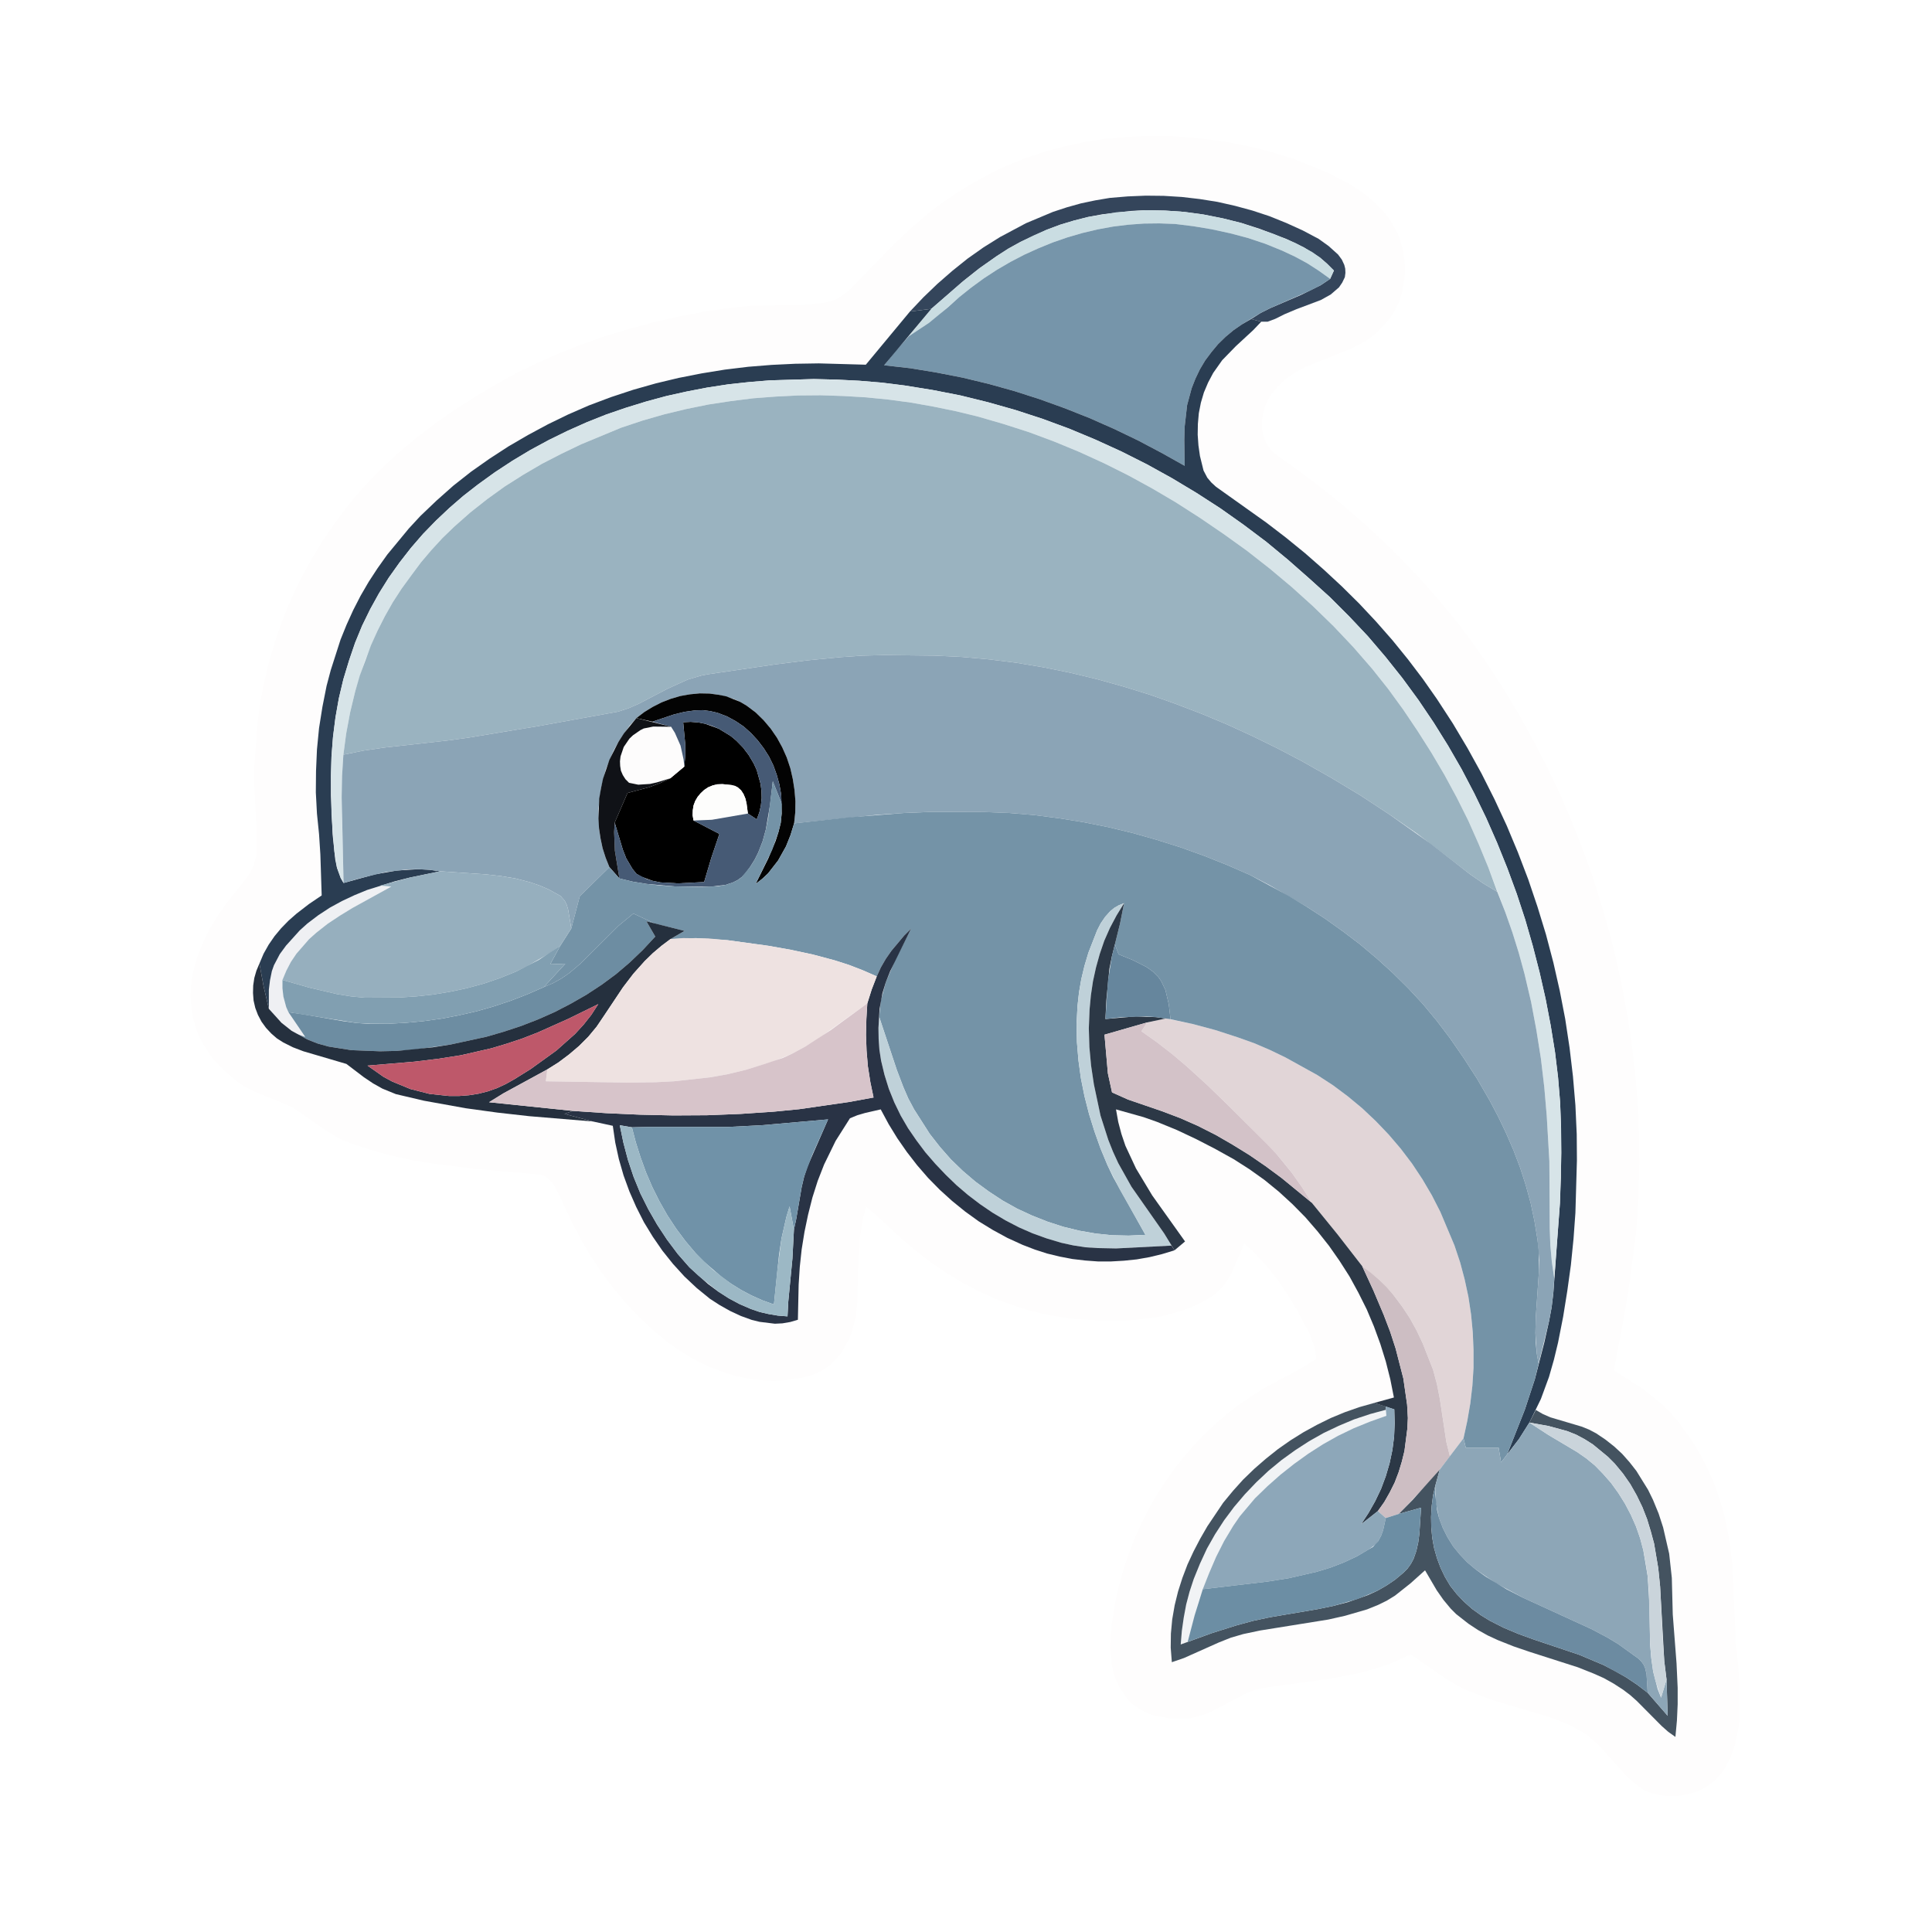 <?xml version="1.0" standalone="no"?><!DOCTYPE svg PUBLIC "-//W3C//DTD SVG 1.1//EN" "http://www.w3.org/Graphics/SVG/1.1/DTD/svg11.dtd"><svg height="1024" node-id="1" sillyvg="true" template-height="1024" template-width="1024" version="1.1" viewBox="0 0 1024 1024" width="1024" xmlns="http://www.w3.org/2000/svg" xmlns:xlink="http://www.w3.org/1999/xlink"><defs node-id="43"></defs><path d="M 0.00 0.00 L 1024.00 0.00 L 1024.00 1024.00 L 0.00 1024.00 Z" fill="#ffffff" fill-rule="nonzero" node-id="45" stroke="none" target-height="1024" target-width="1024" target-x="0" target-y="0"></path><path d="M 362.10 382.80 L 366.10 382.60 L 370.00 382.90 L 373.70 383.60 L 380.90 386.20 L 387.30 390.10 L 390.30 392.60 L 393.80 396.20 L 396.90 400.30 L 399.50 404.70 L 401.10 408.20 L 403.10 415.40 L 403.60 419.20 L 403.70 423.00 L 403.30 426.80 L 402.50 430.50 L 401.10 434.30 L 396.40 431.20 L 395.70 425.90 L 395.10 423.30 L 394.10 420.90 L 392.80 418.90 L 391.00 417.30 L 387.80 416.10 L 382.90 415.60 L 380.20 415.70 L 377.70 416.30 L 375.30 417.30 L 373.20 418.70 L 371.40 420.40 L 369.80 422.30 L 368.50 424.50 L 367.60 426.90 L 367.20 429.40 L 367.10 432.10 L 367.60 434.90 L 381.30 442.00 L 377.00 454.70 L 373.20 467.50 L 359.30 468.20 L 350.10 467.70 L 345.70 466.80 L 340.00 464.70 L 337.30 463.10 L 335.20 460.50 L 331.90 454.90 L 330.10 450.30 L 325.80 436.00 L 332.60 420.30 L 344.20 417.20 L 349.80 415.10 L 355.30 412.50 L 362.70 406.30 L 363.20 400.40 L 363.20 394.50 L 362.10 382.80 Z" fill="#000000" fill-rule="nonzero" node-id="47" stroke="none" target-height="85.6" target-width="77.9" target-x="325.8" target-y="382.6"></path><path d="M 337.60 388.20 L 339.40 387.00 L 343.20 385.60 L 346.20 385.10 L 355.70 385.20 L 357.70 388.40 L 360.70 395.20 L 362.30 402.50 L 362.70 406.30 L 355.30 412.50 L 348.10 414.70 L 344.50 415.50 L 340.80 415.90 L 335.90 415.60 L 333.40 414.90 L 331.50 413.00 L 330.10 410.80 L 329.10 408.50 L 328.70 406.00 L 328.60 403.50 L 328.90 400.90 L 330.60 395.90 L 332.00 393.60 L 333.60 391.50 L 337.60 388.20 Z" fill="#fdfcfc" fill-rule="nonzero" node-id="49" stroke="none" target-height="30.8" target-width="34.1" target-x="328.6" target-y="385.1"></path><path d="M 148.30 505.70 L 151.60 501.20 L 158.90 493.10 L 162.90 489.50 L 168.70 485.10 L 174.80 481.10 L 181.20 477.60 L 187.80 474.50 L 194.60 471.70 L 201.40 469.40 L 207.40 469.90 L 186.90 481.20 L 173.70 489.60 L 167.60 494.40 L 163.80 497.80 L 157.10 505.50 L 154.20 509.80 L 151.80 514.40 L 149.70 519.40 L 149.70 523.80 L 150.20 528.20 L 151.70 533.80 L 152.90 536.50 L 161.80 549.60 L 157.40 548.10 L 151.80 544.30 L 145.70 538.50 L 142.50 534.70 L 142.50 524.60 L 143.10 519.60 L 144.10 514.70 L 145.20 511.60 L 148.30 505.70 Z" fill="#eff0f3" fill-rule="nonzero" node-id="51" stroke="none" target-height="80.2" target-width="64.9" target-x="142.5" target-y="469.4"></path><path d="M 608.00 541.90 L 618.00 539.80 L 632.40 542.80 L 644.30 546.00 L 656.00 549.80 L 664.70 552.90 L 673.10 556.50 L 681.40 560.50 L 698.20 569.80 L 706.50 575.20 L 714.40 581.10 L 722.00 587.40 L 729.20 594.20 L 736.00 601.30 L 742.40 608.80 L 748.40 616.70 L 753.90 625.00 L 758.90 633.50 L 763.40 642.30 L 770.90 660.10 L 773.90 669.10 L 776.30 678.10 L 778.30 687.40 L 779.70 696.70 L 780.60 706.10 L 781.00 715.50 L 781.00 725.00 L 780.40 734.40 L 779.30 743.80 L 777.70 753.10 L 775.70 762.30 L 768.50 771.90 L 766.60 764.30 L 763.10 741.20 L 761.60 733.60 L 759.60 726.10 L 754.10 712.10 L 750.90 705.30 L 747.20 698.60 L 743.10 692.40 L 738.60 686.40 L 730.90 678.20 L 722.00 671.10 L 708.80 654.10 L 695.30 637.50 L 690.20 629.40 L 684.70 621.60 L 676.70 611.80 L 650.90 585.80 L 640.10 575.30 L 628.90 565.10 L 621.20 558.60 L 613.20 552.40 L 605.00 546.60 L 608.00 541.90 Z" fill="#e1d5d7" fill-rule="nonzero" node-id="53" stroke="none" target-height="232.1" target-width="176" target-x="605" target-y="539.8"></path><path d="M 367.60 434.90 L 367.10 432.10 L 367.20 429.40 L 367.60 426.90 L 368.50 424.50 L 369.80 422.30 L 371.40 420.40 L 373.20 418.70 L 375.30 417.30 L 377.70 416.30 L 380.20 415.70 L 382.90 415.60 L 387.80 416.10 L 389.60 416.50 L 391.00 417.30 L 392.80 418.90 L 394.10 420.90 L 395.10 423.30 L 395.70 425.90 L 396.40 431.20 L 377.30 434.50 L 367.60 434.90 Z" fill="#fdfdfc" fill-rule="nonzero" node-id="55" stroke="none" target-height="19.3" target-width="29.3" target-x="367.1" target-y="415.6"></path><path d="M 625.80 871.60 L 626.40 864.40 L 627.40 857.40 L 628.70 850.40 L 630.50 843.60 L 632.70 836.90 L 636.00 828.80 L 639.70 820.80 L 644.00 813.20 L 648.80 805.80 L 654.10 798.70 L 659.80 792.00 L 665.90 785.60 L 672.40 779.50 L 679.20 773.90 L 686.40 768.70 L 693.80 763.90 L 701.60 759.50 L 709.60 755.70 L 717.70 752.30 L 726.10 749.50 L 734.60 747.20 L 734.80 750.40 L 726.10 753.50 L 717.50 757.00 L 709.20 761.00 L 701.20 765.50 L 693.40 770.50 L 685.90 775.90 L 678.70 781.60 L 671.80 787.70 L 665.10 794.20 L 657.10 803.70 L 653.60 808.80 L 648.80 816.80 L 644.60 825.10 L 640.90 833.70 L 635.20 849.20 L 629.50 870.20 L 625.80 871.60 Z" fill="#f1f3f5" fill-rule="nonzero" node-id="57" stroke="none" target-height="124.4" target-width="109" target-x="625.8" target-y="747.2"></path><path d="M 513.00 98.60 L 520.90 94.10 L 528.80 90.00 L 537.00 86.40 L 545.30 83.20 L 553.70 80.40 L 564.50 77.50 L 575.30 75.20 L 586.30 73.50 L 597.50 72.50 L 608.70 72.00 L 619.90 72.10 L 631.00 72.80 L 642.20 74.10 L 653.30 75.80 L 664.20 78.10 L 675.00 80.90 L 685.60 84.20 L 703.30 91.30 L 714.70 97.20 L 720.10 100.60 L 725.20 104.30 L 729.90 108.60 L 734.30 113.30 L 736.80 116.60 L 740.80 123.70 L 742.20 127.60 L 743.70 132.90 L 744.50 138.20 L 744.70 143.70 L 744.40 147.90 L 742.90 155.80 L 741.60 159.70 L 739.90 163.50 L 737.80 167.00 L 735.40 170.30 L 729.40 176.60 L 726.00 179.30 L 722.30 181.60 L 716.50 184.60 L 691.90 194.50 L 686.20 197.60 L 682.60 200.00 L 679.20 202.80 L 674.00 208.70 L 672.20 211.60 L 670.70 214.80 L 669.70 218.10 L 669.00 221.50 L 668.80 224.90 L 669.00 228.30 L 669.80 231.50 L 671.00 234.60 L 673.80 238.70 L 675.70 240.50 L 689.60 250.40 L 700.90 259.00 L 712.00 268.00 L 722.80 277.30 L 733.30 287.00 L 743.40 297.00 L 753.20 307.30 L 762.60 318.00 L 771.70 329.00 L 780.30 340.40 L 789.20 353.20 L 797.60 366.20 L 805.50 379.40 L 813.00 393.00 L 820.10 406.80 L 826.80 420.80 L 832.90 435.00 L 838.60 449.40 L 843.90 464.00 L 848.60 478.80 L 852.90 493.70 L 856.70 508.70 L 859.90 523.90 L 862.70 539.10 L 865.00 554.40 L 866.80 569.90 L 868.00 585.30 L 868.70 600.70 L 868.90 616.20 L 868.50 631.80 L 867.20 653.00 L 863.80 679.30 L 861.30 695.00 L 855.40 726.30 L 871.00 736.30 L 880.60 744.00 L 885.00 748.30 L 889.30 753.30 L 897.00 763.90 L 900.40 769.50 L 904.50 777.30 L 908.10 785.20 L 911.10 793.50 L 913.60 801.90 L 915.50 810.40 L 917.00 819.10 L 918.20 829.60 L 920.10 871.90 L 921.30 882.50 L 922.10 896.40 L 922.00 910.60 L 921.50 915.30 L 919.70 924.40 L 918.30 928.70 L 916.50 933.00 L 914.20 937.20 L 911.80 940.60 L 909.10 943.50 L 905.90 946.00 L 902.50 948.10 L 898.90 949.70 L 895.00 950.90 L 891.00 951.70 L 887.00 952.00 L 882.90 951.90 L 878.90 951.30 L 875.00 950.30 L 871.30 948.80 L 868.10 946.60 L 862.40 941.70 L 847.10 924.70 L 841.40 919.80 L 838.20 917.70 L 831.90 914.30 L 825.40 911.60 L 818.70 909.30 L 791.30 901.20 L 778.00 896.10 L 771.60 892.90 L 765.50 889.20 L 747.80 876.90 L 736.00 882.10 L 730.00 884.10 L 720.70 886.70 L 711.30 888.60 L 701.80 890.20 L 668.30 894.80 L 663.70 896.20 L 659.30 898.10 L 642.20 907.10 L 637.70 908.90 L 631.60 910.60 L 628.30 911.00 L 620.30 910.80 L 612.10 909.40 L 608.30 908.10 L 604.70 906.30 L 599.80 902.90 L 597.70 900.70 L 593.40 894.40 L 591.60 890.60 L 590.20 886.60 L 589.30 882.50 L 588.40 874.00 L 588.60 867.50 L 589.20 861.00 L 591.30 848.40 L 593.10 840.20 L 595.40 832.10 L 598.00 824.20 L 601.00 816.30 L 604.40 808.60 L 608.10 801.10 L 612.20 793.80 L 616.70 786.70 L 621.50 779.80 L 626.60 773.20 L 632.00 766.90 L 637.80 760.80 L 643.90 755.00 L 650.20 749.50 L 656.80 744.40 L 669.30 736.10 L 686.60 726.90 L 692.20 723.70 L 697.70 720.20 L 696.70 713.90 L 693.90 706.40 L 687.40 694.30 L 682.70 686.50 L 677.70 679.00 L 672.10 671.90 L 664.00 663.10 L 659.50 659.10 L 652.80 674.60 L 650.70 678.30 L 648.30 681.70 L 644.40 685.60 L 642.10 687.30 L 637.00 690.20 L 631.80 692.70 L 626.50 694.70 L 615.50 697.70 L 609.80 698.60 L 601.20 699.60 L 592.50 700.00 L 583.80 699.90 L 567.90 699.00 L 553.30 696.50 L 546.20 694.80 L 536.80 691.80 L 527.60 688.40 L 518.60 684.30 L 509.90 679.70 L 501.50 674.60 L 493.30 669.00 L 485.50 663.00 L 478.00 656.70 L 465.00 644.60 L 459.00 639.50 L 457.60 645.00 L 455.70 656.10 L 454.70 673.10 L 454.40 690.10 L 453.60 698.00 L 451.50 706.00 L 450.00 709.80 L 446.00 716.90 L 443.50 720.00 L 440.70 722.80 L 437.50 725.30 L 434.00 727.30 L 430.20 728.90 L 425.10 730.20 L 415.10 731.70 L 410.00 731.90 L 403.30 731.60 L 396.60 730.70 L 390.00 729.30 L 383.50 727.30 L 377.10 724.90 L 370.90 722.10 L 364.90 718.80 L 359.20 715.20 L 353.70 711.30 L 345.80 704.70 L 338.30 697.60 L 331.30 690.20 L 324.70 682.30 L 318.60 674.10 L 312.90 665.50 L 307.70 656.60 L 303.00 647.50 L 294.80 630.20 L 293.20 627.70 L 291.40 625.40 L 289.20 623.70 L 287.60 622.90 L 285.70 622.50 L 250.60 619.40 L 228.70 616.60 L 217.80 614.80 L 207.10 612.40 L 196.50 609.50 L 186.00 606.00 L 181.20 604.10 L 176.80 601.70 L 172.50 599.00 L 156.10 587.60 L 151.90 585.50 L 134.50 578.40 L 130.30 576.30 L 126.30 573.70 L 119.00 567.60 L 112.40 560.60 L 107.20 552.70 L 105.10 548.50 L 103.50 544.00 L 102.30 539.30 L 101.40 533.80 L 101.00 528.30 L 101.20 522.90 L 101.90 517.50 L 103.10 512.10 L 104.70 506.80 L 108.90 496.60 L 111.50 491.70 L 115.90 484.60 L 120.60 478.00 L 130.60 465.50 L 132.80 462.10 L 134.50 458.60 L 135.80 453.60 L 136.00 442.00 L 134.80 415.40 L 134.80 406.60 L 136.20 386.00 L 137.60 374.40 L 139.70 362.90 L 142.40 351.50 L 145.70 340.20 L 149.50 329.20 L 153.90 318.40 L 158.90 307.80 L 164.50 297.40 L 170.50 287.40 L 177.10 277.80 L 184.10 268.40 L 190.30 260.90 L 196.80 253.80 L 203.60 247.00 L 210.70 240.40 L 220.50 232.20 L 230.70 224.40 L 241.30 217.00 L 252.20 210.10 L 263.30 203.50 L 274.50 197.30 L 285.40 192.10 L 296.50 187.20 L 307.70 182.80 L 319.10 178.70 L 330.70 175.10 L 345.30 171.10 L 360.00 167.70 L 374.90 164.90 L 389.80 162.80 L 397.90 162.10 L 422.30 161.70 L 430.30 161.30 L 438.40 160.20 L 443.10 158.70 L 448.20 155.40 L 451.00 152.90 L 473.70 129.60 L 482.80 121.00 L 492.30 112.80 L 499.00 107.80 L 505.90 103.00 L 513.00 98.60 Z M 588.20 104.90 L 580.50 106.20 L 572.90 107.80 L 565.40 109.90 L 550.80 115.10 L 536.90 121.80 L 530.10 125.60 L 521.30 131.10 L 512.80 137.10 L 504.70 143.60 L 496.90 150.40 L 489.40 157.60 L 482.30 165.10 L 458.90 193.30 L 446.40 192.80 L 421.50 192.80 L 409.00 193.40 L 396.60 194.40 L 384.20 195.90 L 371.90 197.90 L 359.70 200.30 L 347.60 203.20 L 335.60 206.60 L 323.80 210.50 L 312.10 214.90 L 301.10 219.70 L 290.40 224.90 L 279.80 230.60 L 269.50 236.60 L 259.50 243.10 L 249.70 250.00 L 240.30 257.40 L 231.40 265.30 L 222.80 273.50 L 216.70 280.10 L 205.30 293.90 L 200.10 301.20 L 195.40 308.40 L 191.10 315.80 L 187.20 323.40 L 183.70 331.10 L 177.70 347.10 L 173.10 363.50 L 170.90 374.60 L 169.10 385.90 L 168.00 397.20 L 167.50 408.60 L 167.40 420.00 L 168.00 431.30 L 169.10 442.10 L 169.80 452.90 L 170.50 474.60 L 163.70 479.20 L 157.10 484.30 L 152.90 488.00 L 149.00 492.00 L 145.50 496.20 L 142.40 500.70 L 139.70 505.50 L 135.90 514.50 L 134.80 518.30 L 134.20 522.30 L 134.10 526.30 L 134.40 530.30 L 135.30 534.20 L 136.70 537.90 L 138.60 541.50 L 141.00 544.80 L 143.80 547.80 L 146.80 550.40 L 150.10 552.50 L 155.30 555.10 L 160.80 557.20 L 183.60 563.90 L 192.80 570.90 L 197.70 574.20 L 202.70 577.00 L 209.80 579.90 L 224.70 583.40 L 246.90 587.40 L 263.60 589.70 L 280.50 591.60 L 314.20 594.40 L 324.80 596.70 L 326.10 605.60 L 328.00 614.30 L 330.50 623.00 L 333.60 631.50 L 337.20 639.70 L 341.30 647.80 L 346.00 655.50 L 351.10 662.90 L 356.70 669.90 L 362.80 676.60 L 369.30 682.70 L 376.30 688.40 L 386.90 694.80 L 392.70 697.50 L 398.50 699.60 L 406.60 701.30 L 410.70 701.60 L 414.70 701.40 L 418.80 700.70 L 422.90 699.50 L 423.30 680.90 L 424.90 662.20 L 426.40 652.90 L 428.30 643.80 L 430.60 634.70 L 433.40 625.90 L 436.80 617.20 L 439.70 610.90 L 446.50 598.60 L 450.50 592.70 L 454.40 591.10 L 458.50 589.90 L 466.80 588.00 L 471.00 595.80 L 475.60 603.30 L 480.60 610.50 L 486.10 617.60 L 491.90 624.30 L 498.10 630.60 L 504.60 636.50 L 511.50 642.10 L 518.70 647.30 L 526.20 651.90 L 533.90 656.10 L 542.00 659.80 L 548.50 662.30 L 555.00 664.40 L 561.60 666.00 L 568.40 667.30 L 575.20 668.10 L 582.00 668.60 L 588.80 668.60 L 595.70 668.20 L 602.50 667.50 L 609.30 666.30 L 615.90 664.70 L 622.50 662.70 L 628.10 658.00 L 610.70 633.60 L 602.10 619.30 L 596.50 607.30 L 594.40 601.10 L 592.70 594.70 L 591.50 588.00 L 598.90 589.90 L 613.20 594.60 L 623.70 598.90 L 633.90 603.70 L 653.90 614.40 L 662.20 619.70 L 670.20 625.40 L 677.80 631.60 L 685.00 638.20 L 691.90 645.20 L 698.30 652.60 L 704.40 660.30 L 710.00 668.30 L 715.30 676.60 L 720.00 685.20 L 724.40 694.00 L 728.20 703.00 L 731.60 712.30 L 734.50 721.60 L 736.90 731.10 L 738.80 740.70 L 720.50 745.80 L 712.80 748.50 L 705.30 751.60 L 698.00 755.20 L 690.90 759.10 L 684.00 763.40 L 677.30 768.10 L 670.90 773.20 L 664.80 778.50 L 658.90 784.20 L 653.50 790.20 L 648.30 796.50 L 644.00 802.60 L 636.10 815.60 L 632.60 822.30 L 629.40 829.20 L 626.70 836.30 L 624.40 843.50 L 622.60 850.80 L 621.30 858.30 L 620.60 865.80 L 620.50 873.30 L 621.10 881.00 L 627.50 878.80 L 646.10 870.50 L 652.40 868.00 L 658.90 866.10 L 667.90 864.20 L 704.00 858.40 L 712.90 856.40 L 724.60 853.00 L 730.30 850.70 L 735.00 848.40 L 739.40 845.70 L 747.60 839.20 L 755.30 832.30 L 761.50 842.90 L 765.00 847.90 L 768.90 852.60 L 771.80 855.50 L 778.30 860.60 L 783.30 863.90 L 788.50 866.80 L 793.90 869.30 L 802.20 872.60 L 810.70 875.50 L 836.30 883.70 L 844.60 887.00 L 850.00 889.40 L 855.20 892.30 L 860.30 895.60 L 864.00 898.40 L 867.50 901.50 L 880.70 914.80 L 884.20 917.90 L 888.00 920.60 L 888.80 912.00 L 889.20 903.30 L 889.20 894.60 L 888.60 881.60 L 887.00 862.20 L 886.10 836.30 L 885.60 829.90 L 884.70 823.50 L 881.50 809.60 L 879.10 802.20 L 876.10 794.90 L 870.60 784.50 L 863.70 775.00 L 859.80 770.60 L 855.60 766.70 L 850.90 763.00 L 846.00 759.70 L 842.20 757.70 L 838.20 756.10 L 821.70 751.20 L 817.80 749.50 L 814.00 747.30 L 819.00 735.70 L 823.60 720.70 L 825.80 711.60 L 828.50 697.90 L 830.70 684.20 L 832.60 670.50 L 834.00 656.60 L 835.00 642.80 L 835.80 615.00 L 835.70 601.20 L 835.00 585.80 L 833.70 570.50 L 831.90 555.30 L 829.60 540.10 L 826.70 525.10 L 823.30 510.10 L 819.40 495.30 L 814.90 480.60 L 810.00 466.10 L 804.50 451.70 L 798.60 437.60 L 792.10 423.60 L 785.20 409.90 L 777.80 396.50 L 770.00 383.40 L 761.60 370.50 L 754.10 359.80 L 746.20 349.40 L 738.00 339.30 L 729.30 329.40 L 720.40 319.90 L 711.10 310.70 L 701.50 301.80 L 691.70 293.20 L 681.50 284.90 L 660.60 269.30 L 649.80 262.00 L 644.50 258.00 L 642.00 255.70 L 639.90 253.20 L 637.90 249.40 L 636.00 241.70 L 635.20 236.10 L 634.80 230.40 L 634.90 224.70 L 635.40 219.00 L 636.50 213.40 L 638.10 208.00 L 640.30 202.80 L 645.20 194.20 L 650.50 187.80 L 664.20 175.00 L 668.50 170.50 L 671.90 170.50 L 673.50 170.00 L 680.70 166.60 L 700.10 159.00 L 702.80 157.60 L 707.70 154.30 L 709.70 152.30 L 711.40 149.80 L 712.80 146.90 L 713.10 144.60 L 713.00 142.40 L 712.50 140.40 L 711.20 137.60 L 709.20 134.90 L 704.20 130.40 L 698.90 126.60 L 690.40 122.10 L 681.80 118.20 L 672.90 114.60 L 663.80 111.60 L 654.60 109.10 L 645.30 107.00 L 635.90 105.50 L 626.40 104.40 L 616.80 103.80 L 607.30 103.70 L 597.70 104.10 L 588.20 104.90 Z" fill="#fefdfd" fill-rule="nonzero" node-id="59" stroke="none" target-height="880" target-width="821.1" target-x="101" target-y="72"></path><path d="M 588.20 104.90 L 597.70 104.10 L 607.30 103.70 L 616.80 103.80 L 626.40 104.40 L 635.90 105.50 L 645.30 107.00 L 654.60 109.10 L 663.80 111.60 L 672.90 114.60 L 681.80 118.20 L 690.40 122.10 L 698.90 126.60 L 704.20 130.40 L 709.20 134.90 L 711.20 137.60 L 712.50 140.40 L 713.00 142.40 L 713.10 144.60 L 712.80 146.90 L 711.40 149.80 L 709.70 152.30 L 705.30 156.10 L 700.10 159.00 L 687.10 163.90 L 680.70 166.60 L 675.90 169.00 L 671.90 170.50 L 668.50 170.50 L 663.10 169.10 L 668.10 165.90 L 673.30 163.30 L 689.60 156.30 L 700.10 151.10 L 705.00 147.80 L 707.00 143.40 L 703.40 139.80 L 699.60 136.50 L 691.10 131.10 L 681.90 126.70 L 667.70 121.30 L 658.00 118.20 L 648.00 115.70 L 637.90 113.70 L 627.70 112.30 L 617.50 111.60 L 607.20 111.40 L 599.50 111.80 L 584.20 113.60 L 576.70 115.00 L 569.20 116.90 L 561.90 119.10 L 554.70 121.80 L 540.90 128.20 L 534.40 131.80 L 528.20 135.80 L 519.10 142.20 L 510.40 149.10 L 493.60 163.70 L 482.30 165.10 L 489.40 157.60 L 496.90 150.40 L 504.70 143.60 L 512.80 137.10 L 521.30 131.10 L 530.10 125.60 L 543.80 118.30 L 558.10 112.30 L 565.40 109.90 L 572.90 107.80 L 580.50 106.20 L 588.20 104.90 Z" fill="#34455b" fill-rule="nonzero" node-id="61" stroke="none" target-height="66.8" target-width="230.8" target-x="482.3" target-y="103.7"></path><path d="M 547.60 124.90 L 554.70 121.80 L 561.90 119.10 L 569.20 116.90 L 576.70 115.00 L 591.80 112.50 L 607.20 111.40 L 617.50 111.60 L 627.70 112.30 L 637.90 113.70 L 648.00 115.70 L 658.00 118.20 L 674.80 123.90 L 686.60 128.80 L 695.50 133.60 L 699.60 136.50 L 703.40 139.80 L 707.00 143.40 L 705.00 147.80 L 699.00 143.50 L 692.80 139.50 L 686.30 136.00 L 679.70 132.90 L 670.60 129.20 L 661.30 126.10 L 651.80 123.60 L 642.10 121.50 L 632.50 119.90 L 622.80 118.70 L 614.50 118.40 L 606.20 118.50 L 598.00 119.10 L 589.90 120.10 L 581.70 121.60 L 573.70 123.50 L 565.80 125.80 L 558.00 128.50 L 550.40 131.60 L 542.90 135.00 L 535.60 138.80 L 528.40 143.00 L 521.50 147.50 L 514.80 152.40 L 508.40 157.50 L 497.40 167.20 L 492.40 171.10 L 481.70 178.20 L 493.60 163.70 L 510.40 149.10 L 519.10 142.20 L 528.20 135.80 L 534.40 131.80 L 540.90 128.20 L 547.60 124.90 Z" fill="#cadde2" fill-rule="nonzero" node-id="63" stroke="none" target-height="66.8" target-width="225.3" target-x="481.7" target-y="111.4"></path><path d="M 502.30 163.00 L 508.40 157.50 L 514.80 152.40 L 521.50 147.50 L 528.40 143.00 L 535.60 138.80 L 542.90 135.00 L 550.40 131.60 L 558.00 128.50 L 565.80 125.80 L 573.70 123.50 L 581.70 121.60 L 589.90 120.10 L 598.00 119.10 L 606.20 118.50 L 614.50 118.40 L 622.80 118.70 L 632.50 119.90 L 642.10 121.50 L 651.80 123.60 L 661.30 126.10 L 670.60 129.20 L 679.70 132.90 L 686.30 136.00 L 692.80 139.50 L 699.00 143.50 L 705.00 147.80 L 700.10 151.10 L 694.90 153.80 L 673.30 163.30 L 668.10 165.90 L 658.30 171.90 L 653.80 175.00 L 649.60 178.50 L 645.60 182.40 L 642.10 186.60 L 638.80 191.00 L 636.00 195.70 L 633.60 200.70 L 631.60 205.80 L 629.20 214.70 L 627.90 226.10 L 627.70 233.10 L 627.90 246.90 L 615.60 240.00 L 603.10 233.40 L 590.40 227.30 L 577.50 221.60 L 564.40 216.40 L 551.10 211.60 L 537.70 207.30 L 524.10 203.50 L 510.40 200.20 L 496.60 197.50 L 482.70 195.20 L 468.60 193.60 L 475.00 185.70 L 481.70 178.20 L 492.40 171.10 L 502.30 163.00 Z" fill="#7695aa" fill-rule="nonzero" node-id="65" stroke="none" target-height="128.5" target-width="236.4" target-x="468.6" target-y="118.4"></path><path d="M 482.30 165.10 L 493.60 163.70 L 468.60 193.60 L 482.70 195.20 L 496.60 197.50 L 510.40 200.20 L 524.10 203.50 L 537.70 207.30 L 551.10 211.60 L 564.40 216.40 L 577.50 221.60 L 590.40 227.30 L 603.10 233.40 L 615.60 240.00 L 627.90 246.90 L 627.70 233.10 L 627.90 226.10 L 629.20 214.70 L 631.60 205.80 L 633.60 200.70 L 636.00 195.70 L 638.80 191.00 L 642.10 186.60 L 645.60 182.40 L 649.60 178.50 L 653.80 175.00 L 658.30 171.90 L 663.10 169.10 L 668.50 170.50 L 664.20 175.00 L 655.00 183.50 L 647.80 190.90 L 643.00 197.70 L 640.30 202.80 L 638.10 208.00 L 636.50 213.40 L 635.40 219.00 L 634.90 224.70 L 634.80 230.40 L 635.20 236.10 L 636.00 241.70 L 637.90 249.40 L 639.90 253.20 L 642.00 255.70 L 644.50 258.00 L 671.20 277.00 L 681.50 284.90 L 691.70 293.20 L 701.50 301.80 L 711.10 310.70 L 720.40 319.90 L 729.30 329.40 L 738.00 339.30 L 746.20 349.40 L 754.10 359.80 L 761.60 370.50 L 770.00 383.40 L 777.80 396.50 L 785.20 409.90 L 792.10 423.60 L 798.60 437.60 L 804.50 451.70 L 810.00 466.10 L 814.90 480.60 L 819.40 495.30 L 823.30 510.10 L 826.70 525.10 L 829.60 540.10 L 831.90 555.30 L 833.70 570.50 L 835.00 585.80 L 835.70 601.20 L 835.80 615.00 L 835.00 642.80 L 834.00 656.60 L 832.60 670.50 L 830.70 684.20 L 828.50 697.90 L 825.80 711.60 L 823.60 720.70 L 821.00 729.80 L 816.70 741.50 L 810.60 754.00 L 805.10 762.70 L 798.80 770.90 L 808.20 747.10 L 813.50 731.00 L 818.50 711.60 L 821.00 700.40 L 822.40 692.90 L 823.30 685.30 L 826.80 637.70 L 827.30 624.30 L 827.40 597.60 L 826.90 584.30 L 825.80 571.00 L 824.20 557.70 L 821.90 543.50 L 819.20 529.40 L 816.00 515.30 L 812.40 501.30 L 808.40 487.40 L 803.90 473.70 L 798.90 460.10 L 793.50 446.70 L 787.70 433.50 L 781.40 420.50 L 774.70 407.70 L 767.50 395.20 L 759.90 383.00 L 751.80 371.00 L 743.30 359.40 L 734.30 348.10 L 725.00 337.20 L 715.10 326.70 L 704.90 316.50 L 694.10 306.70 L 682.80 296.80 L 671.20 287.20 L 659.10 278.10 L 646.80 269.40 L 634.10 261.20 L 621.10 253.40 L 607.90 246.10 L 594.40 239.30 L 580.60 233.00 L 566.70 227.20 L 552.60 222.00 L 538.20 217.30 L 523.70 213.20 L 509.10 209.60 L 494.30 206.70 L 479.40 204.30 L 467.40 202.80 L 455.40 201.80 L 443.40 201.20 L 431.30 200.90 L 408.00 201.60 L 397.00 202.50 L 386.00 203.70 L 374.90 205.40 L 364.00 207.50 L 353.20 209.90 L 342.50 212.80 L 331.80 216.10 L 321.30 219.70 L 311.00 223.80 L 300.90 228.30 L 290.90 233.20 L 281.10 238.50 L 271.60 244.20 L 262.30 250.30 L 253.30 256.80 L 245.60 262.80 L 238.20 269.20 L 231.10 275.90 L 224.20 283.00 L 217.80 290.40 L 211.80 298.10 L 206.10 306.10 L 200.90 314.40 L 196.20 322.90 L 191.90 331.70 L 188.20 340.70 L 185.00 350.10 L 182.00 360.00 L 179.60 370.10 L 177.80 380.30 L 176.50 390.60 L 175.70 400.90 L 175.40 411.30 L 175.40 421.70 L 176.30 442.40 L 177.70 455.60 L 178.60 459.90 L 180.60 465.40 L 182.10 468.00 L 198.80 463.40 L 210.30 461.40 L 221.70 460.70 L 227.50 461.00 L 233.30 461.80 L 217.30 465.10 L 209.30 467.10 L 194.60 471.70 L 187.80 474.50 L 181.20 477.60 L 174.80 481.10 L 168.70 485.10 L 162.90 489.50 L 158.90 493.10 L 151.60 501.20 L 148.30 505.70 L 145.20 511.60 L 144.10 514.70 L 143.10 519.60 L 142.50 524.60 L 142.50 534.70 L 139.70 522.70 L 137.50 510.70 L 139.70 505.50 L 142.40 500.70 L 145.50 496.20 L 149.00 492.00 L 152.90 488.00 L 157.10 484.30 L 163.70 479.20 L 170.50 474.60 L 169.80 452.90 L 169.10 442.10 L 168.00 431.30 L 167.40 420.00 L 167.50 408.60 L 168.00 397.20 L 169.10 385.90 L 170.90 374.60 L 173.10 363.50 L 175.30 355.20 L 180.50 339.00 L 183.70 331.10 L 187.20 323.40 L 191.10 315.80 L 195.40 308.40 L 200.10 301.20 L 205.30 293.90 L 216.70 280.10 L 222.80 273.50 L 231.40 265.30 L 240.30 257.40 L 249.70 250.00 L 259.50 243.10 L 269.50 236.60 L 279.80 230.60 L 290.40 224.90 L 301.10 219.70 L 312.10 214.90 L 323.80 210.50 L 335.60 206.60 L 347.60 203.20 L 359.70 200.30 L 371.90 197.90 L 384.20 195.90 L 396.60 194.40 L 409.00 193.40 L 421.50 192.80 L 434.00 192.60 L 458.90 193.30 L 482.30 165.10 Z" fill="#2a3d52" fill-rule="nonzero" node-id="67" stroke="none" target-height="607.2" target-width="698.3" target-x="137.5" target-y="163.7"></path><path d="M 253.30 256.80 L 262.30 250.30 L 271.60 244.20 L 281.10 238.50 L 290.90 233.20 L 300.90 228.30 L 311.00 223.80 L 321.30 219.70 L 331.80 216.10 L 342.50 212.80 L 353.20 209.90 L 364.00 207.50 L 374.90 205.40 L 386.00 203.70 L 397.00 202.50 L 408.00 201.60 L 431.30 200.90 L 443.40 201.20 L 455.40 201.80 L 467.40 202.80 L 479.40 204.30 L 494.30 206.70 L 509.10 209.60 L 523.70 213.20 L 538.20 217.30 L 552.60 222.00 L 566.70 227.20 L 580.60 233.00 L 594.40 239.30 L 607.90 246.10 L 621.10 253.40 L 634.10 261.20 L 646.80 269.40 L 659.10 278.10 L 671.20 287.20 L 682.80 296.80 L 704.90 316.50 L 715.10 326.70 L 725.00 337.20 L 734.30 348.10 L 743.30 359.40 L 751.80 371.00 L 759.90 383.00 L 767.50 395.20 L 774.70 407.70 L 781.40 420.50 L 787.70 433.50 L 793.50 446.70 L 798.90 460.10 L 803.90 473.70 L 808.40 487.40 L 812.40 501.30 L 816.00 515.30 L 819.20 529.40 L 821.90 543.50 L 824.20 557.70 L 825.80 571.00 L 826.90 584.30 L 827.40 597.60 L 827.60 611.00 L 826.80 637.70 L 823.80 677.60 L 822.50 668.80 L 821.70 659.90 L 821.40 651.10 L 821.20 615.50 L 819.80 591.40 L 818.50 576.20 L 816.70 561.00 L 814.30 545.90 L 811.50 531.00 L 808.00 516.10 L 805.00 505.10 L 801.60 494.20 L 797.80 483.40 L 788.90 459.90 L 783.70 447.30 L 778.20 434.90 L 772.10 422.70 L 765.60 410.70 L 758.70 399.00 L 751.40 387.50 L 743.80 376.20 L 735.80 365.20 L 727.30 354.50 L 717.30 343.00 L 706.80 331.90 L 695.90 321.30 L 684.60 311.10 L 672.90 301.30 L 660.90 291.90 L 648.50 283.00 L 635.90 274.40 L 623.10 266.20 L 610.70 258.90 L 598.10 252.00 L 585.30 245.60 L 572.20 239.60 L 558.90 234.10 L 545.50 229.10 L 531.80 224.70 L 518.00 220.70 L 506.40 217.90 L 494.70 215.50 L 482.90 213.40 L 471.00 211.80 L 459.00 210.60 L 447.10 209.90 L 435.10 209.50 L 423.10 209.60 L 411.10 210.20 L 399.20 211.10 L 387.30 212.60 L 375.50 214.40 L 363.70 216.80 L 352.10 219.60 L 340.60 222.90 L 329.20 226.70 L 308.00 235.50 L 297.60 240.50 L 287.30 245.80 L 277.40 251.60 L 267.60 257.80 L 258.30 264.50 L 249.30 271.60 L 240.70 279.20 L 234.50 285.20 L 228.70 291.50 L 223.10 298.10 L 217.90 305.10 L 212.80 312.10 L 208.20 319.20 L 204.00 326.60 L 200.10 334.30 L 193.50 350.00 L 188.30 366.30 L 185.60 377.50 L 183.50 388.70 L 182.00 400.00 L 181.30 411.30 L 181.30 434.00 L 182.10 468.00 L 180.60 465.40 L 178.60 459.90 L 177.20 451.20 L 175.70 432.10 L 175.40 411.30 L 175.70 400.90 L 176.50 390.60 L 177.80 380.30 L 179.60 370.10 L 182.00 360.00 L 185.00 350.10 L 188.20 340.70 L 191.90 331.70 L 196.20 322.90 L 200.90 314.40 L 206.10 306.10 L 211.80 298.10 L 217.80 290.40 L 224.20 283.00 L 231.10 275.90 L 238.20 269.20 L 245.60 262.80 L 253.30 256.80 Z" fill="#d7e4e8" fill-rule="nonzero" node-id="69" stroke="none" target-height="476.7" target-width="652.2" target-x="175.4" target-y="200.9"></path><path d="M 329.20 226.70 L 340.60 222.90 L 352.10 219.60 L 363.70 216.80 L 375.50 214.40 L 387.30 212.60 L 399.20 211.10 L 411.10 210.20 L 423.10 209.60 L 435.10 209.50 L 447.10 209.90 L 459.00 210.60 L 471.00 211.80 L 482.90 213.40 L 494.70 215.50 L 506.40 217.90 L 518.00 220.70 L 531.80 224.70 L 545.50 229.10 L 558.90 234.10 L 572.20 239.60 L 585.30 245.60 L 598.10 252.00 L 610.70 258.90 L 623.10 266.20 L 635.90 274.40 L 648.50 283.00 L 660.90 291.90 L 672.90 301.30 L 684.60 311.10 L 695.90 321.30 L 706.80 331.90 L 717.30 343.00 L 727.30 354.50 L 735.80 365.20 L 743.80 376.20 L 751.40 387.50 L 758.70 399.00 L 765.60 410.70 L 772.10 422.70 L 778.20 434.90 L 783.70 447.30 L 788.90 459.90 L 793.60 472.70 L 786.10 468.20 L 778.90 463.20 L 751.20 441.90 L 736.30 431.60 L 721.10 421.60 L 705.50 412.20 L 689.60 403.20 L 676.60 396.40 L 663.50 390.00 L 650.20 383.90 L 636.80 378.30 L 623.20 373.10 L 609.40 368.20 L 595.50 363.90 L 581.50 360.00 L 567.40 356.60 L 553.10 353.70 L 538.80 351.30 L 524.40 349.50 L 509.90 348.20 L 495.30 347.50 L 468.80 347.20 L 457.10 347.50 L 445.50 348.30 L 428.00 350.00 L 410.50 352.20 L 375.80 357.30 L 371.90 358.00 L 364.50 360.20 L 353.90 365.00 L 338.40 373.10 L 333.10 375.40 L 327.60 377.20 L 285.00 384.90 L 248.10 391.00 L 237.10 392.50 L 203.90 396.20 L 192.90 397.80 L 182.00 400.00 L 183.50 388.70 L 185.60 377.50 L 188.30 366.30 L 190.70 358.10 L 196.60 342.10 L 200.10 334.30 L 204.00 326.60 L 208.20 319.20 L 212.80 312.10 L 217.90 305.10 L 223.10 298.10 L 228.70 291.50 L 234.50 285.20 L 240.70 279.20 L 249.30 271.60 L 258.30 264.50 L 267.60 257.80 L 277.40 251.60 L 287.30 245.80 L 297.60 240.50 L 308.00 235.50 L 329.20 226.70 Z" fill="#9ab3c0" fill-rule="nonzero" node-id="71" stroke="none" target-height="263.2" target-width="611.6" target-x="182" target-y="209.5"></path><path d="M 375.80 357.30 L 410.50 352.20 L 428.00 350.00 L 445.50 348.30 L 457.10 347.50 L 468.80 347.20 L 495.30 347.50 L 509.90 348.20 L 524.40 349.50 L 538.80 351.30 L 553.10 353.70 L 567.40 356.60 L 581.50 360.00 L 595.50 363.90 L 609.40 368.20 L 623.20 373.10 L 636.80 378.30 L 650.20 383.90 L 663.50 390.00 L 676.60 396.40 L 689.60 403.20 L 705.50 412.20 L 721.10 421.60 L 736.30 431.60 L 758.20 447.10 L 778.90 463.20 L 786.10 468.20 L 793.60 472.70 L 797.80 483.40 L 801.60 494.20 L 805.00 505.10 L 808.00 516.10 L 811.50 531.00 L 814.30 545.90 L 816.70 561.00 L 818.50 576.20 L 819.80 591.40 L 821.20 615.50 L 821.40 651.10 L 821.70 659.90 L 822.50 668.80 L 823.80 677.60 L 823.30 685.30 L 822.40 692.90 L 821.00 700.40 L 815.50 722.80 L 814.50 717.30 L 813.80 706.40 L 814.00 698.10 L 815.70 673.40 L 815.80 667.90 L 814.90 657.00 L 813.30 647.20 L 811.30 637.70 L 808.70 628.20 L 805.70 618.90 L 802.20 609.70 L 798.30 600.70 L 794.10 591.90 L 789.50 583.20 L 782.90 571.80 L 775.80 560.80 L 768.40 550.10 L 761.40 540.90 L 754.10 532.10 L 746.30 523.70 L 738.10 515.60 L 729.60 507.90 L 720.80 500.50 L 711.70 493.60 L 702.30 486.90 L 692.60 480.60 L 672.80 469.10 L 662.60 463.80 L 650.50 458.50 L 638.20 453.60 L 625.70 449.10 L 613.00 445.10 L 600.30 441.50 L 587.40 438.40 L 574.40 435.80 L 561.30 433.70 L 548.20 432.00 L 535.00 430.90 L 521.70 430.40 L 493.80 430.30 L 479.20 430.90 L 464.60 431.90 L 420.90 436.40 L 421.50 430.60 L 421.60 424.70 L 421.10 418.70 L 420.20 412.90 L 418.90 407.20 L 417.00 401.50 L 414.60 396.10 L 411.80 391.00 L 408.50 386.20 L 404.70 381.70 L 400.50 377.60 L 395.70 374.00 L 392.30 372.00 L 388.70 370.40 L 381.20 368.30 L 376.10 367.60 L 370.90 367.50 L 365.70 368.00 L 360.60 368.90 L 355.50 370.40 L 350.60 372.30 L 345.90 374.70 L 341.50 377.40 L 337.30 380.60 L 333.80 384.50 L 327.80 393.20 L 325.20 397.90 L 321.10 407.70 L 318.50 418.00 L 317.20 428.60 L 317.50 439.10 L 318.30 444.40 L 319.40 449.60 L 321.00 454.60 L 323.00 459.60 L 307.30 475.00 L 302.80 492.10 L 301.10 482.00 L 300.40 479.60 L 299.30 477.40 L 297.10 474.90 L 290.80 471.40 L 285.90 469.30 L 280.90 467.60 L 273.20 465.60 L 265.30 464.30 L 257.30 463.40 L 233.30 461.80 L 227.50 461.00 L 221.70 460.70 L 216.00 460.80 L 204.50 462.20 L 190.40 465.60 L 182.10 468.00 L 181.10 422.60 L 181.30 411.30 L 182.00 400.00 L 192.90 397.80 L 203.90 396.20 L 237.10 392.50 L 248.10 391.00 L 285.00 384.90 L 327.60 377.20 L 333.10 375.40 L 338.40 373.10 L 353.90 365.00 L 364.50 360.20 L 371.90 358.00 L 375.80 357.30 Z" fill="#8ba4b6" fill-rule="nonzero" node-id="73" stroke="none" target-height="375.6" target-width="642.7" target-x="181.1" target-y="347.2"></path><path d="M 337.30 380.60 L 341.50 377.40 L 345.90 374.70 L 350.60 372.30 L 355.50 370.40 L 360.60 368.90 L 365.70 368.00 L 370.90 367.50 L 376.10 367.60 L 381.20 368.30 L 385.00 369.10 L 392.30 372.00 L 395.70 374.00 L 400.50 377.60 L 404.70 381.70 L 408.50 386.20 L 411.80 391.00 L 414.60 396.10 L 417.00 401.50 L 418.90 407.20 L 420.20 412.90 L 421.10 418.70 L 421.60 424.70 L 421.50 430.60 L 420.90 436.40 L 419.00 442.60 L 416.60 448.60 L 412.40 456.10 L 407.10 462.90 L 404.00 465.80 L 400.50 468.50 L 407.20 455.00 L 411.10 445.70 L 412.60 441.00 L 413.80 436.20 L 414.30 431.20 L 414.00 420.90 L 413.10 415.80 L 411.70 410.70 L 409.90 405.70 L 407.60 401.00 L 404.80 396.60 L 401.60 392.40 L 398.10 388.60 L 394.20 385.10 L 389.90 382.20 L 385.30 379.70 L 380.30 377.80 L 376.40 376.90 L 372.50 376.40 L 368.60 376.50 L 362.80 377.30 L 357.10 378.70 L 345.80 382.50 L 337.30 380.60 Z" fill="#030303" fill-rule="nonzero" node-id="75" stroke="none" target-height="101" target-width="84.3" target-x="337.3" target-y="367.5"></path><path d="M 345.80 382.50 L 357.10 378.70 L 362.80 377.30 L 368.60 376.50 L 372.50 376.40 L 376.40 376.90 L 380.30 377.80 L 385.30 379.70 L 389.90 382.20 L 394.20 385.10 L 398.10 388.60 L 401.60 392.40 L 404.80 396.60 L 407.60 401.00 L 409.90 405.70 L 411.70 410.70 L 413.10 415.80 L 414.00 420.90 L 414.40 426.10 L 409.60 414.10 L 408.10 426.90 L 405.90 439.70 L 404.20 445.90 L 401.90 451.80 L 400.00 455.60 L 397.70 459.30 L 395.10 462.80 L 393.10 464.90 L 390.90 466.50 L 388.50 467.70 L 384.60 469.00 L 376.20 470.00 L 357.40 469.80 L 342.70 468.50 L 335.40 467.30 L 328.30 465.60 L 325.90 450.90 L 325.50 441.00 L 325.80 436.00 L 330.10 450.30 L 331.90 454.90 L 335.20 460.50 L 337.30 463.10 L 342.80 465.90 L 345.70 466.80 L 350.10 467.70 L 359.30 468.20 L 373.20 467.50 L 377.00 454.70 L 381.30 442.00 L 367.60 434.90 L 377.30 434.50 L 396.40 431.20 L 401.10 434.30 L 402.50 430.50 L 403.30 426.80 L 403.70 423.00 L 403.60 419.20 L 403.10 415.40 L 401.10 408.20 L 399.50 404.70 L 396.90 400.30 L 393.80 396.20 L 390.30 392.60 L 387.30 390.10 L 380.90 386.20 L 377.30 384.70 L 373.70 383.60 L 370.00 382.90 L 366.10 382.60 L 362.10 382.80 L 363.20 394.50 L 363.20 400.40 L 362.70 406.30 L 362.30 402.50 L 360.70 395.20 L 357.70 388.40 L 355.70 385.20 L 345.80 382.50 Z" fill="#465a75" fill-rule="nonzero" node-id="77" stroke="none" target-height="93.6" target-width="88.9" target-x="325.5" target-y="376.4"></path><path d="M 323.00 459.60 L 321.00 454.60 L 319.40 449.60 L 318.30 444.40 L 317.50 439.10 L 317.20 433.80 L 317.60 423.30 L 318.50 418.00 L 319.60 412.80 L 323.00 402.70 L 327.80 393.20 L 330.70 388.70 L 337.30 380.60 L 355.70 385.20 L 346.20 385.10 L 341.20 386.10 L 339.40 387.00 L 335.50 389.70 L 333.60 391.50 L 330.60 395.90 L 328.90 400.90 L 328.60 403.50 L 328.70 406.00 L 329.10 408.50 L 330.10 410.80 L 331.50 413.00 L 333.40 414.90 L 338.30 415.90 L 344.50 415.50 L 348.10 414.70 L 355.30 412.50 L 349.80 415.10 L 344.20 417.20 L 332.60 420.30 L 325.80 436.00 L 325.50 441.00 L 325.90 450.90 L 328.30 465.60 L 323.00 459.60 Z" fill="#101217" fill-rule="nonzero" node-id="79" stroke="none" target-height="85" target-width="38.5" target-x="317.2" target-y="380.6"></path><path d="M 409.60 414.10 L 414.40 426.10 L 414.30 431.20 L 413.80 436.20 L 412.60 441.00 L 409.30 450.40 L 400.50 468.50 L 404.00 465.80 L 407.10 462.90 L 412.40 456.10 L 416.60 448.60 L 419.00 442.60 L 420.90 436.40 L 450.00 433.20 L 479.20 430.90 L 493.80 430.30 L 521.70 430.40 L 535.00 430.90 L 548.20 432.00 L 561.30 433.70 L 574.40 435.80 L 587.40 438.40 L 600.30 441.50 L 613.00 445.10 L 625.70 449.10 L 638.20 453.60 L 650.50 458.50 L 662.60 463.80 L 682.80 474.70 L 692.60 480.60 L 702.30 486.90 L 711.70 493.60 L 720.80 500.50 L 729.60 507.90 L 738.10 515.60 L 746.30 523.70 L 754.10 532.10 L 761.40 540.90 L 768.40 550.10 L 775.80 560.80 L 782.90 571.80 L 789.50 583.20 L 794.10 591.90 L 798.30 600.70 L 802.20 609.70 L 805.70 618.90 L 808.70 628.20 L 811.30 637.70 L 813.30 647.20 L 814.90 657.00 L 815.50 662.50 L 815.70 673.40 L 814.00 698.10 L 813.80 706.40 L 814.00 711.80 L 814.50 717.30 L 815.50 722.80 L 813.50 731.00 L 808.20 747.10 L 798.80 770.90 L 795.60 775.10 L 794.30 767.30 L 776.90 767.30 L 775.70 762.30 L 777.70 753.10 L 779.30 743.80 L 780.40 734.40 L 781.00 725.00 L 781.00 715.50 L 780.60 706.10 L 779.70 696.70 L 778.30 687.40 L 776.30 678.10 L 773.90 669.10 L 770.90 660.10 L 763.40 642.30 L 758.90 633.50 L 753.90 625.00 L 748.40 616.70 L 742.40 608.80 L 736.00 601.30 L 729.20 594.20 L 722.00 587.40 L 714.40 581.10 L 706.50 575.20 L 698.20 569.80 L 681.40 560.50 L 673.10 556.50 L 664.70 552.90 L 656.00 549.80 L 644.30 546.00 L 632.40 542.80 L 620.40 540.20 L 619.50 532.40 L 617.70 524.70 L 615.50 520.10 L 614.00 517.90 L 611.10 515.00 L 607.80 512.60 L 600.50 508.90 L 592.90 505.80 L 590.90 500.50 L 593.60 489.70 L 595.80 478.70 L 593.00 479.80 L 590.60 481.20 L 588.50 482.90 L 585.80 485.90 L 583.40 489.40 L 581.50 493.10 L 576.90 504.90 L 574.80 511.90 L 573.10 519.00 L 571.90 526.00 L 571.10 533.20 L 570.60 542.80 L 570.80 552.40 L 571.60 562.00 L 572.90 571.50 L 574.80 581.00 L 577.20 590.40 L 580.10 599.70 L 583.30 608.70 L 587.00 617.60 L 590.00 623.90 L 607.10 654.50 L 598.20 654.90 L 589.50 654.70 L 580.70 653.80 L 572.10 652.30 L 563.50 650.20 L 555.20 647.50 L 547.10 644.30 L 539.10 640.60 L 531.40 636.30 L 524.10 631.50 L 517.00 626.30 L 510.30 620.60 L 504.00 614.50 L 498.20 607.90 L 492.80 601.00 L 484.50 588.00 L 481.40 582.20 L 478.80 576.20 L 475.30 567.00 L 466.00 539.00 L 466.80 530.60 L 469.50 520.60 L 474.40 509.00 L 482.90 492.20 L 479.20 495.90 L 472.50 503.90 L 469.50 508.20 L 466.90 512.70 L 464.70 517.50 L 457.40 514.30 L 449.90 511.40 L 442.40 509.00 L 430.80 505.90 L 419.10 503.40 L 407.30 501.30 L 385.50 498.30 L 368.80 497.20 L 355.40 497.70 L 362.80 493.40 L 347.10 489.50 L 335.70 484.20 L 327.80 490.70 L 307.70 510.70 L 301.80 515.70 L 297.60 518.60 L 293.10 521.10 L 288.20 523.20 L 299.60 510.80 L 291.60 511.10 L 297.00 501.20 L 302.80 492.10 L 307.30 475.00 L 323.00 459.60 L 328.30 465.60 L 335.40 467.30 L 342.70 468.50 L 350.00 469.30 L 357.40 469.80 L 372.10 470.10 L 380.50 469.70 L 384.60 469.00 L 388.50 467.70 L 390.90 466.50 L 393.10 464.90 L 397.70 459.30 L 400.00 455.60 L 401.90 451.80 L 404.20 445.90 L 405.90 439.70 L 407.20 433.30 L 409.60 414.10 Z" fill="#7493a7" fill-rule="nonzero" node-id="81" stroke="none" target-height="361" target-width="527.5" target-x="288.2" target-y="414.1"></path><path d="M 233.30 461.80 L 257.30 463.40 L 265.30 464.30 L 273.20 465.60 L 280.90 467.60 L 285.90 469.30 L 290.80 471.40 L 297.10 474.90 L 299.30 477.40 L 300.40 479.60 L 301.10 482.00 L 302.80 492.10 L 297.00 501.20 L 291.30 505.20 L 279.50 512.00 L 273.40 515.00 L 265.00 518.40 L 256.50 521.30 L 247.70 523.70 L 238.80 525.60 L 229.80 527.10 L 220.70 528.10 L 211.60 528.70 L 193.50 528.80 L 186.00 528.10 L 178.60 526.90 L 164.10 523.50 L 149.70 519.40 L 151.80 514.40 L 154.20 509.80 L 157.10 505.50 L 163.80 497.80 L 167.60 494.40 L 173.70 489.60 L 180.20 485.30 L 186.90 481.20 L 207.40 469.90 L 201.40 469.40 L 217.30 465.10 L 233.30 461.80 Z" fill="#96afbe" fill-rule="nonzero" node-id="83" stroke="none" target-height="67" target-width="153.1" target-x="149.7" target-y="461.8"></path><path d="M 576.90 504.90 L 581.50 493.10 L 583.40 489.40 L 585.80 485.90 L 588.50 482.90 L 590.60 481.20 L 593.00 479.80 L 595.80 478.70 L 591.80 485.20 L 588.30 491.80 L 585.30 498.60 L 582.90 505.60 L 580.90 512.80 L 579.30 520.10 L 578.20 527.50 L 577.50 535.00 L 577.10 545.00 L 577.40 555.00 L 578.30 564.80 L 579.80 574.80 L 583.30 591.30 L 587.40 604.10 L 589.90 610.40 L 592.70 616.50 L 599.70 629.00 L 617.00 653.70 L 620.90 660.20 L 591.60 661.70 L 581.80 661.50 L 575.40 661.10 L 568.90 660.10 L 562.50 658.70 L 554.80 656.40 L 547.30 653.70 L 540.00 650.50 L 532.90 646.80 L 526.00 642.70 L 519.40 638.20 L 513.10 633.40 L 507.00 628.20 L 501.20 622.60 L 495.70 616.80 L 490.50 610.80 L 485.70 604.40 L 481.30 598.00 L 477.40 591.30 L 474.00 584.30 L 471.10 577.10 L 468.80 569.70 L 467.00 562.20 L 466.10 556.40 L 465.70 550.70 L 465.60 544.80 L 466.00 539.00 L 475.30 567.00 L 478.80 576.20 L 481.40 582.20 L 484.50 588.00 L 492.80 601.00 L 498.20 607.90 L 504.00 614.50 L 510.30 620.60 L 517.00 626.30 L 524.10 631.50 L 531.40 636.30 L 539.10 640.60 L 547.10 644.30 L 555.20 647.50 L 563.50 650.20 L 572.10 652.30 L 580.70 653.80 L 589.50 654.70 L 598.20 654.90 L 607.10 654.50 L 593.30 630.10 L 587.00 617.60 L 583.30 608.70 L 580.10 599.70 L 577.20 590.40 L 574.80 581.00 L 572.90 571.50 L 571.60 562.00 L 570.80 552.40 L 570.60 542.80 L 571.10 533.20 L 571.90 526.00 L 573.10 519.00 L 574.80 511.90 L 576.90 504.90 Z" fill="#bfd1d9" fill-rule="nonzero" node-id="85" stroke="none" target-height="183" target-width="155.3" target-x="465.6" target-y="478.7"></path><path d="M 595.80 478.70 L 593.60 489.70 L 589.30 507.00 L 588.00 513.50 L 586.40 530.10 L 585.90 540.10 L 602.00 538.70 L 612.70 539.10 L 618.00 539.80 L 608.00 541.90 L 585.40 548.40 L 587.20 568.90 L 589.40 579.00 L 597.90 582.80 L 615.70 588.90 L 625.50 592.60 L 635.00 596.80 L 644.30 601.50 L 653.30 606.70 L 662.20 612.20 L 670.80 618.10 L 679.20 624.30 L 695.30 637.50 L 708.80 654.10 L 722.00 671.10 L 727.90 683.90 L 733.40 696.90 L 736.80 705.80 L 739.70 714.70 L 743.80 730.60 L 745.80 744.50 L 746.20 751.60 L 745.90 757.40 L 744.40 769.00 L 743.00 774.70 L 741.30 780.30 L 739.20 785.80 L 736.60 791.00 L 733.70 796.10 L 730.30 800.90 L 721.40 807.90 L 725.40 801.80 L 728.90 795.60 L 732.00 789.10 L 734.50 782.40 L 736.50 775.60 L 738.00 768.50 L 738.90 761.50 L 739.20 754.30 L 739.00 747.00 L 728.30 743.60 L 738.80 740.70 L 736.90 731.10 L 734.50 721.60 L 731.60 712.30 L 728.20 703.00 L 724.40 694.00 L 720.00 685.20 L 715.30 676.60 L 710.00 668.30 L 704.40 660.30 L 698.30 652.60 L 691.90 645.20 L 685.00 638.20 L 677.80 631.60 L 670.20 625.40 L 662.20 619.70 L 653.90 614.40 L 644.00 608.90 L 633.90 603.70 L 623.70 598.90 L 613.20 594.60 L 606.10 592.10 L 591.50 588.00 L 592.70 594.70 L 594.40 601.10 L 596.50 607.30 L 602.10 619.30 L 610.70 633.60 L 628.10 658.00 L 622.50 662.70 L 617.00 653.70 L 599.70 629.00 L 592.70 616.50 L 589.90 610.40 L 587.40 604.10 L 583.30 591.30 L 579.80 574.80 L 578.30 564.80 L 577.40 555.00 L 577.10 545.00 L 577.50 535.00 L 578.20 527.50 L 579.30 520.10 L 580.90 512.80 L 582.90 505.60 L 585.30 498.60 L 588.30 491.80 L 591.80 485.20 L 595.80 478.70 Z" fill="#2c3846" fill-rule="nonzero" node-id="87" stroke="none" target-height="329.2" target-width="169.1" target-x="577.1" target-y="478.7"></path><path d="M 288.20 523.20 L 293.10 521.10 L 297.60 518.60 L 301.80 515.70 L 307.70 510.70 L 327.80 490.70 L 335.70 484.20 L 347.10 489.50 L 342.60 488.30 L 347.30 496.40 L 340.70 503.50 L 333.70 510.20 L 326.40 516.40 L 318.80 522.00 L 310.70 527.30 L 302.50 532.00 L 294.00 536.40 L 285.20 540.30 L 276.20 543.80 L 267.10 546.80 L 257.80 549.50 L 238.90 553.60 L 220.00 556.30 L 210.50 557.00 L 201.40 557.20 L 186.20 556.60 L 174.20 554.70 L 168.40 553.10 L 162.80 550.90 L 157.40 548.10 L 161.80 549.60 L 152.90 536.50 L 160.10 537.50 L 181.70 541.20 L 189.00 542.20 L 196.30 542.70 L 205.80 542.60 L 215.20 542.10 L 224.60 541.20 L 234.00 539.90 L 243.40 538.10 L 252.60 536.00 L 261.70 533.40 L 270.70 530.40 L 279.50 527.00 L 288.20 523.20 Z" fill="#6d8da2" fill-rule="nonzero" node-id="89" stroke="none" target-height="73" target-width="194.4" target-x="152.9" target-y="484.2"></path><path d="M 342.60 488.30 L 362.80 493.40 L 355.40 497.70 L 350.60 501.30 L 346.00 505.20 L 341.70 509.40 L 335.70 516.10 L 330.20 523.30 L 316.20 544.20 L 311.80 549.50 L 306.90 554.40 L 301.60 558.90 L 296.00 563.10 L 290.10 566.80 L 266.80 579.50 L 259.20 584.20 L 303.60 588.80 L 299.20 590.40 L 314.20 594.40 L 280.50 591.60 L 263.60 589.70 L 246.90 587.40 L 224.70 583.40 L 209.80 579.90 L 202.70 577.00 L 197.70 574.20 L 192.80 570.90 L 183.60 563.90 L 160.80 557.20 L 155.30 555.10 L 150.10 552.50 L 146.80 550.40 L 143.80 547.80 L 141.00 544.80 L 138.60 541.50 L 136.70 537.90 L 135.30 534.20 L 134.40 530.30 L 134.10 526.30 L 134.20 522.30 L 134.80 518.30 L 135.90 514.50 L 137.50 510.70 L 139.70 522.70 L 142.50 534.70 L 149.20 542.10 L 154.50 546.30 L 162.80 550.90 L 168.40 553.10 L 174.20 554.70 L 186.20 556.60 L 201.40 557.20 L 210.50 557.00 L 229.40 555.10 L 238.90 553.60 L 257.80 549.50 L 267.10 546.80 L 276.20 543.80 L 285.20 540.30 L 294.00 536.40 L 302.50 532.00 L 310.70 527.30 L 318.80 522.00 L 326.40 516.40 L 333.70 510.20 L 340.70 503.50 L 347.30 496.40 L 342.60 488.30 Z M 268.50 553.20 L 260.50 555.60 L 244.30 559.30 L 232.10 561.20 L 219.70 562.70 L 194.80 564.80 L 203.20 570.70 L 207.80 573.20 L 217.50 577.20 L 227.70 579.80 L 238.10 580.90 L 243.30 580.90 L 248.50 580.50 L 253.60 579.70 L 258.70 578.40 L 263.50 576.70 L 268.20 574.50 L 272.80 571.90 L 281.30 566.60 L 294.90 556.80 L 304.80 548.00 L 309.30 543.10 L 313.40 537.90 L 317.10 532.20 L 301.20 540.00 L 285.10 547.20 L 276.90 550.40 L 268.50 553.20 Z" fill="#25303e" fill-rule="nonzero" node-id="91" stroke="none" target-height="106.1" target-width="228.7" target-x="134.1" target-y="488.3"></path><path d="M 464.70 517.50 L 466.90 512.70 L 469.50 508.20 L 472.50 503.90 L 479.20 495.90 L 482.90 492.20 L 471.80 514.80 L 469.50 520.60 L 467.70 526.50 L 466.20 534.70 L 465.60 544.80 L 465.70 550.70 L 466.10 556.40 L 467.00 562.20 L 468.80 569.70 L 471.10 577.10 L 474.00 584.30 L 477.40 591.30 L 481.30 598.00 L 485.70 604.40 L 490.50 610.80 L 495.70 616.80 L 501.20 622.60 L 507.00 628.20 L 513.10 633.40 L 519.40 638.20 L 526.00 642.70 L 532.90 646.80 L 540.00 650.50 L 547.30 653.70 L 554.80 656.40 L 562.50 658.70 L 568.90 660.10 L 575.40 661.10 L 581.80 661.50 L 591.60 661.70 L 620.90 660.20 L 622.50 662.70 L 615.90 664.70 L 609.30 666.30 L 602.50 667.50 L 595.70 668.20 L 588.80 668.60 L 582.00 668.60 L 575.20 668.10 L 568.40 667.30 L 561.60 666.00 L 555.00 664.40 L 548.50 662.30 L 542.00 659.80 L 533.90 656.10 L 526.20 651.90 L 518.70 647.30 L 511.50 642.10 L 504.60 636.50 L 498.10 630.60 L 491.90 624.30 L 486.10 617.60 L 480.60 610.50 L 475.60 603.30 L 471.00 595.80 L 466.80 588.00 L 458.50 589.90 L 454.40 591.10 L 450.50 592.70 L 442.90 604.70 L 436.80 617.20 L 433.40 625.90 L 430.60 634.70 L 428.30 643.80 L 426.40 652.90 L 424.90 662.20 L 423.90 671.50 L 423.30 680.90 L 422.90 699.50 L 418.80 700.70 L 414.70 701.40 L 410.70 701.60 L 402.60 700.60 L 398.50 699.60 L 392.70 697.50 L 386.90 694.80 L 381.40 691.70 L 376.30 688.40 L 369.30 682.70 L 362.80 676.60 L 356.70 669.90 L 351.10 662.90 L 346.00 655.50 L 341.30 647.80 L 337.20 639.70 L 333.60 631.50 L 330.50 623.00 L 328.00 614.30 L 326.10 605.60 L 324.80 596.70 L 314.20 594.40 L 299.20 590.40 L 303.60 588.80 L 321.30 590.00 L 339.10 590.80 L 356.90 591.20 L 374.70 591.10 L 392.50 590.40 L 410.20 589.20 L 423.50 587.90 L 449.90 584.10 L 463.00 581.70 L 461.30 573.50 L 460.00 565.20 L 459.30 556.90 L 459.00 548.50 L 459.20 540.10 L 459.70 531.80 L 462.00 524.50 L 464.70 517.50 Z M 386.00 597.30 L 343.40 597.30 L 334.90 597.50 L 328.50 596.40 L 330.40 605.60 L 332.80 614.70 L 335.80 623.70 L 339.40 632.50 L 343.60 640.90 L 348.30 649.10 L 353.50 657.00 L 359.20 664.60 L 365.40 671.70 L 375.20 680.50 L 380.60 684.50 L 386.20 688.10 L 392.00 691.20 L 398.00 693.80 L 402.70 695.40 L 407.50 696.50 L 412.30 697.30 L 417.40 697.70 L 417.80 690.00 L 420.00 667.10 L 420.80 651.80 L 422.00 646.20 L 424.90 629.20 L 426.20 623.70 L 428.00 618.20 L 438.90 593.30 L 403.70 596.40 L 386.00 597.30 Z" fill="#293345" fill-rule="nonzero" node-id="93" stroke="none" target-height="209.4" target-width="323.3" target-x="299.2" target-y="492.2"></path><path d="M 320.20 538.40 L 330.20 523.30 L 335.70 516.10 L 341.70 509.40 L 346.00 505.20 L 350.60 501.30 L 355.40 497.70 L 362.10 497.20 L 375.50 497.40 L 385.50 498.30 L 407.30 501.30 L 419.10 503.40 L 430.80 505.90 L 442.40 509.00 L 449.90 511.40 L 457.40 514.30 L 464.70 517.50 L 462.00 524.50 L 459.70 531.80 L 433.70 550.50 L 426.80 554.70 L 419.80 558.50 L 409.90 562.60 L 395.40 567.00 L 385.90 569.30 L 376.40 571.00 L 357.20 573.10 L 347.50 573.60 L 333.00 573.80 L 289.30 573.10 L 290.10 566.80 L 296.00 563.10 L 301.60 558.90 L 306.90 554.40 L 311.80 549.50 L 316.20 544.20 L 320.20 538.40 Z" fill="#eee2e1" fill-rule="nonzero" node-id="95" stroke="none" target-height="76.6" target-width="175.4" target-x="289.3" target-y="497.2"></path><path d="M 193.50 528.80 L 211.60 528.70 L 220.70 528.10 L 229.80 527.10 L 238.80 525.60 L 247.70 523.70 L 256.50 521.30 L 265.00 518.40 L 273.40 515.00 L 285.50 508.80 L 297.00 501.20 L 291.60 511.10 L 299.60 510.80 L 288.20 523.20 L 279.50 527.00 L 270.70 530.40 L 261.70 533.40 L 252.60 536.00 L 243.40 538.10 L 234.00 539.90 L 224.60 541.20 L 215.20 542.10 L 205.80 542.60 L 196.30 542.60 L 189.00 542.20 L 152.90 536.50 L 151.70 533.80 L 150.20 528.20 L 149.70 523.80 L 149.70 519.40 L 164.10 523.50 L 178.60 526.90 L 186.00 528.10 L 193.50 528.80 Z" fill="#819fb1" fill-rule="nonzero" node-id="97" stroke="none" target-height="41.4" target-width="149.9" target-x="149.7" target-y="501.2"></path><path d="M 585.90 540.10 L 587.20 520.10 L 589.30 507.00 L 590.90 500.50 L 592.90 505.80 L 600.50 508.90 L 607.80 512.60 L 611.10 515.00 L 614.00 517.90 L 615.50 520.10 L 617.70 524.70 L 619.50 532.40 L 620.40 540.20 L 612.70 539.10 L 607.30 538.70 L 593.90 539.20 L 585.90 540.10 Z" fill="#66869d" fill-rule="nonzero" node-id="99" stroke="none" target-height="39.7" target-width="34.5" target-x="585.9" target-y="500.5"></path><path d="M 268.50 553.20 L 276.90 550.40 L 285.10 547.20 L 301.20 540.00 L 317.10 532.20 L 313.40 537.90 L 309.30 543.10 L 304.80 548.00 L 294.90 556.80 L 281.30 566.60 L 272.80 571.90 L 268.20 574.50 L 263.50 576.70 L 258.70 578.40 L 253.60 579.70 L 248.50 580.50 L 243.30 580.90 L 238.10 580.90 L 227.70 579.80 L 217.50 577.20 L 207.80 573.20 L 203.20 570.70 L 194.80 564.80 L 219.70 562.70 L 232.10 561.20 L 244.30 559.30 L 260.50 555.60 L 268.50 553.20 Z" fill="#be586a" fill-rule="nonzero" node-id="101" stroke="none" target-height="48.7" target-width="122.3" target-x="194.8" target-y="532.2"></path><path d="M 404.70 564.10 L 415.00 560.70 L 419.80 558.50 L 426.80 554.70 L 440.30 546.00 L 459.70 531.80 L 459.20 540.10 L 459.00 548.50 L 459.30 556.90 L 460.00 565.20 L 461.30 573.50 L 463.00 581.70 L 449.90 584.10 L 423.50 587.90 L 410.20 589.20 L 392.50 590.40 L 374.70 591.10 L 356.90 591.20 L 339.10 590.80 L 321.30 590.00 L 303.60 588.80 L 259.20 584.20 L 266.80 579.50 L 290.10 566.80 L 289.30 573.10 L 333.00 573.80 L 347.50 573.60 L 357.20 573.10 L 376.40 571.00 L 385.90 569.30 L 395.40 567.00 L 404.70 564.10 Z" fill="#d7c4ca" fill-rule="nonzero" node-id="103" stroke="none" target-height="59.4" target-width="203.8" target-x="259.2" target-y="531.8"></path><path d="M 585.40 548.40 L 608.00 541.90 L 605.00 546.60 L 613.20 552.40 L 621.20 558.60 L 628.90 565.10 L 640.10 575.30 L 650.90 585.80 L 672.30 607.20 L 676.70 611.80 L 684.70 621.60 L 690.20 629.40 L 695.30 637.50 L 679.20 624.30 L 670.80 618.10 L 662.20 612.20 L 653.30 606.70 L 644.30 601.50 L 635.00 596.80 L 625.50 592.60 L 615.70 588.90 L 597.90 582.80 L 589.40 579.00 L 587.20 568.90 L 585.40 548.40 Z" fill="#d3c2c8" fill-rule="nonzero" node-id="105" stroke="none" target-height="95.6" target-width="109.9" target-x="585.4" target-y="541.9"></path><path d="M 386.00 597.30 L 403.70 596.40 L 438.90 593.30 L 430.60 611.90 L 426.20 623.70 L 424.90 629.20 L 422.00 646.20 L 420.80 651.80 L 418.50 639.40 L 416.80 645.00 L 414.20 656.40 L 412.90 665.10 L 410.20 691.40 L 404.10 689.20 L 398.30 686.60 L 392.80 683.70 L 387.50 680.40 L 382.50 676.80 L 373.10 668.70 L 368.70 664.20 L 363.30 657.80 L 358.30 651.10 L 353.70 644.10 L 349.50 636.70 L 345.70 629.10 L 342.40 621.40 L 339.50 613.40 L 337.00 605.50 L 334.90 597.50 L 343.40 597.30 L 386.00 597.30 Z" fill="#7092a8" fill-rule="nonzero" node-id="107" stroke="none" target-height="98.1" target-width="104" target-x="334.9" target-y="593.3"></path><path d="M 328.50 596.40 L 334.90 597.50 L 337.00 605.50 L 339.50 613.40 L 342.40 621.40 L 345.70 629.10 L 349.50 636.70 L 353.70 644.10 L 358.30 651.10 L 363.30 657.80 L 368.70 664.20 L 377.70 672.90 L 387.50 680.40 L 392.80 683.70 L 398.30 686.60 L 404.10 689.20 L 410.20 691.40 L 411.90 673.90 L 414.20 656.40 L 416.80 645.00 L 418.50 639.40 L 420.80 651.80 L 420.00 667.10 L 417.80 690.00 L 417.40 697.70 L 412.30 697.30 L 407.50 696.50 L 402.70 695.40 L 398.00 693.80 L 392.00 691.20 L 386.20 688.10 L 380.60 684.50 L 370.20 676.20 L 365.40 671.70 L 359.20 664.60 L 353.50 657.00 L 348.30 649.10 L 343.60 640.90 L 339.40 632.50 L 335.80 623.70 L 332.80 614.70 L 330.40 605.60 L 328.50 596.40 Z" fill="#9cb8c5" fill-rule="nonzero" node-id="109" stroke="none" target-height="101.3" target-width="92.3" target-x="328.5" target-y="596.4"></path><path d="M 722.00 671.10 L 726.60 674.60 L 730.90 678.20 L 734.90 682.20 L 738.60 686.40 L 743.10 692.40 L 747.20 698.60 L 750.90 705.30 L 754.10 712.10 L 759.60 726.10 L 761.60 733.60 L 763.10 741.20 L 766.60 764.30 L 768.50 771.90 L 763.10 778.90 L 756.10 787.00 L 741.40 802.40 L 734.50 804.60 L 730.30 800.90 L 733.70 796.10 L 736.60 791.00 L 739.20 785.80 L 741.30 780.30 L 743.00 774.70 L 744.40 769.00 L 745.90 757.40 L 746.20 751.60 L 745.80 744.50 L 743.80 730.60 L 739.70 714.70 L 736.80 705.80 L 733.40 696.90 L 727.90 683.90 L 722.00 671.10 Z" fill="#cdbec3" fill-rule="nonzero" node-id="111" stroke="none" target-height="133.5" target-width="46.5" target-x="722" target-y="671.1"></path><path d="M 648.30 796.50 L 653.50 790.20 L 658.90 784.20 L 664.80 778.50 L 670.90 773.20 L 677.30 768.10 L 684.00 763.40 L 690.90 759.10 L 698.00 755.20 L 705.30 751.60 L 712.80 748.50 L 720.50 745.80 L 728.30 743.60 L 734.40 745.40 L 734.60 747.20 L 726.10 749.50 L 717.70 752.30 L 709.60 755.70 L 701.60 759.50 L 693.80 763.90 L 686.40 768.70 L 679.20 773.90 L 672.40 779.50 L 665.90 785.60 L 659.80 792.00 L 654.10 798.70 L 648.80 805.80 L 644.00 813.20 L 639.70 820.80 L 636.00 828.80 L 632.70 836.90 L 630.50 843.60 L 628.70 850.40 L 627.40 857.40 L 626.40 864.40 L 625.80 871.60 L 642.30 865.60 L 655.30 861.50 L 664.10 859.10 L 673.00 857.20 L 698.30 852.90 L 706.60 851.20 L 714.60 849.10 L 725.10 845.40 L 730.10 843.10 L 734.80 840.40 L 739.40 837.30 L 743.70 833.70 L 746.00 831.40 L 747.80 828.90 L 749.20 826.30 L 750.70 822.00 L 751.70 817.50 L 752.30 812.90 L 753.20 799.10 L 741.40 802.40 L 748.90 794.80 L 763.10 778.90 L 760.70 787.60 L 759.50 792.90 L 758.80 798.40 L 758.50 804.00 L 758.60 809.50 L 759.10 815.00 L 760.10 820.50 L 761.60 825.80 L 763.50 830.90 L 765.90 835.90 L 768.70 840.60 L 772.10 844.90 L 776.00 849.00 L 780.30 852.80 L 784.90 856.10 L 789.60 859.00 L 797.10 862.80 L 805.00 866.10 L 813.00 869.00 L 837.10 877.10 L 849.90 882.50 L 856.00 885.70 L 862.00 889.10 L 867.80 893.00 L 873.30 897.20 L 883.90 909.40 L 883.30 890.20 L 882.10 880.40 L 879.90 840.90 L 878.90 831.10 L 876.70 818.10 L 875.00 811.70 L 873.00 805.20 L 870.50 798.80 L 867.50 792.60 L 864.10 786.60 L 860.20 781.00 L 855.80 775.70 L 852.20 772.10 L 844.30 765.60 L 839.90 762.80 L 835.40 760.40 L 830.60 758.50 L 820.70 755.80 L 810.60 754.00 L 814.00 747.30 L 817.80 749.50 L 821.70 751.20 L 838.20 756.10 L 842.20 757.70 L 846.00 759.70 L 850.90 763.00 L 855.60 766.70 L 859.80 770.60 L 863.70 775.00 L 867.30 779.60 L 873.50 789.60 L 876.10 794.90 L 879.10 802.20 L 881.50 809.60 L 884.70 823.50 L 886.10 836.30 L 886.60 855.70 L 888.60 881.60 L 889.20 894.60 L 889.20 903.30 L 888.80 912.00 L 888.00 920.60 L 884.20 917.90 L 880.70 914.80 L 867.50 901.50 L 864.00 898.40 L 860.30 895.60 L 855.20 892.30 L 850.00 889.40 L 844.60 887.00 L 836.30 883.70 L 810.70 875.50 L 802.20 872.60 L 793.90 869.30 L 788.50 866.80 L 783.30 863.90 L 778.30 860.60 L 771.80 855.50 L 768.90 852.60 L 765.00 847.90 L 761.50 842.90 L 755.30 832.30 L 747.60 839.20 L 739.40 845.70 L 735.00 848.40 L 730.30 850.70 L 724.60 853.00 L 712.90 856.40 L 704.00 858.40 L 667.90 864.20 L 658.90 866.10 L 652.40 868.00 L 646.10 870.50 L 627.50 878.80 L 621.10 881.00 L 620.50 873.30 L 620.60 865.80 L 621.30 858.30 L 622.60 850.80 L 624.40 843.50 L 626.70 836.30 L 629.40 829.20 L 632.60 822.30 L 636.10 815.60 L 639.90 809.00 L 648.30 796.50 Z" fill="#445360" fill-rule="nonzero" node-id="113" stroke="none" target-height="177" target-width="268.7" target-x="620.5" target-y="743.6"></path><path d="M 734.40 745.40 L 739.00 747.00 L 739.20 754.30 L 738.90 761.50 L 738.00 768.50 L 736.50 775.60 L 734.50 782.40 L 732.00 789.10 L 728.90 795.60 L 725.40 801.80 L 721.40 807.90 L 730.30 800.90 L 734.50 804.60 L 733.10 811.00 L 732.00 814.00 L 730.50 816.80 L 729.20 818.50 L 725.70 821.10 L 719.00 825.00 L 712.10 828.20 L 705.10 830.90 L 697.80 833.10 L 683.00 836.50 L 671.60 838.30 L 637.50 842.30 L 640.90 833.70 L 644.60 825.10 L 648.80 816.80 L 653.60 808.80 L 657.10 803.70 L 665.10 794.20 L 671.80 787.70 L 678.70 781.60 L 685.90 775.90 L 693.40 770.50 L 701.20 765.50 L 709.20 761.00 L 717.50 757.00 L 726.10 753.50 L 734.80 750.40 L 734.40 745.40 Z" fill="#8da7b9" fill-rule="nonzero" node-id="115" stroke="none" target-height="96.9" target-width="101.7" target-x="637.5" target-y="745.4"></path><path d="M 798.80 770.90 L 805.10 762.70 L 810.60 754.00 L 820.60 760.50 L 835.90 769.60 L 840.80 773.00 L 845.30 776.70 L 849.50 781.00 L 853.90 786.00 L 857.80 791.40 L 861.30 797.00 L 864.40 802.90 L 867.10 809.00 L 869.30 815.30 L 871.00 821.70 L 873.30 835.40 L 874.20 849.80 L 874.60 871.60 L 875.20 878.80 L 876.20 885.90 L 878.60 895.20 L 880.40 899.80 L 883.30 890.20 L 883.90 909.40 L 873.30 897.20 L 872.70 887.40 L 872.00 884.30 L 871.20 882.40 L 870.00 880.70 L 868.40 879.10 L 857.70 871.40 L 852.10 868.00 L 843.40 863.40 L 807.40 846.90 L 793.00 839.20 L 782.10 831.80 L 777.70 828.10 L 773.80 824.00 L 770.20 819.60 L 767.20 814.80 L 764.70 809.80 L 762.70 804.50 L 761.00 796.20 L 760.70 787.60 L 763.10 778.90 L 775.70 762.30 L 776.90 767.30 L 794.30 767.30 L 795.60 775.10 L 798.80 770.90 Z" fill="#8da6b7" fill-rule="nonzero" node-id="117" stroke="none" target-height="155.4" target-width="123.2" target-x="760.7" target-y="754"></path><path d="M 810.60 754.00 L 820.70 755.80 L 830.60 758.50 L 835.40 760.40 L 839.90 762.80 L 844.30 765.60 L 852.20 772.10 L 855.80 775.70 L 860.20 781.00 L 864.10 786.60 L 867.50 792.60 L 870.50 798.80 L 873.00 805.20 L 876.70 818.10 L 878.90 831.10 L 879.90 840.90 L 881.40 870.50 L 882.10 880.40 L 883.30 890.20 L 880.40 899.80 L 877.30 890.50 L 876.20 885.90 L 875.20 878.80 L 874.60 871.60 L 873.90 842.60 L 873.30 835.40 L 872.20 828.20 L 871.00 821.70 L 869.30 815.30 L 867.10 809.00 L 864.40 802.90 L 861.30 797.00 L 857.80 791.40 L 853.90 786.00 L 849.50 781.00 L 845.30 776.70 L 840.80 773.00 L 835.90 769.60 L 820.60 760.50 L 810.60 754.00 Z" fill="#cad4db" fill-rule="nonzero" node-id="119" stroke="none" target-height="145.8" target-width="72.7" target-x="810.6" target-y="754"></path><path d="M 776.00 849.00 L 772.10 844.90 L 768.70 840.60 L 765.90 835.90 L 763.50 830.90 L 761.60 825.80 L 760.10 820.50 L 759.10 815.00 L 758.60 809.50 L 758.50 804.00 L 758.80 798.40 L 759.50 792.90 L 760.70 787.60 L 760.70 791.90 L 761.70 800.40 L 762.70 804.50 L 764.70 809.80 L 767.20 814.80 L 770.20 819.60 L 773.80 824.00 L 777.70 828.10 L 782.10 831.80 L 787.40 835.60 L 798.60 842.40 L 807.40 846.90 L 843.40 863.40 L 852.10 868.00 L 857.70 871.40 L 868.40 879.10 L 870.00 880.70 L 871.20 882.40 L 872.00 884.30 L 872.70 887.40 L 873.30 897.20 L 867.80 893.00 L 862.00 889.10 L 849.90 882.50 L 837.10 877.10 L 813.00 869.00 L 805.00 866.10 L 797.10 862.80 L 789.60 859.00 L 784.90 856.10 L 780.30 852.80 L 776.00 849.00 Z" fill="#6c8ba1" fill-rule="nonzero" node-id="121" stroke="none" target-height="109.6" target-width="114.8" target-x="758.5" target-y="787.6"></path><path d="M 741.40 802.40 L 753.20 799.10 L 752.30 812.90 L 751.70 817.50 L 750.70 822.00 L 749.20 826.30 L 747.80 828.90 L 746.00 831.40 L 743.70 833.70 L 739.40 837.30 L 734.80 840.40 L 730.10 843.10 L 719.90 847.40 L 706.60 851.20 L 698.30 852.90 L 673.00 857.20 L 664.10 859.10 L 655.30 861.50 L 642.30 865.60 L 629.50 870.20 L 633.20 856.10 L 637.50 842.30 L 671.60 838.30 L 683.00 836.50 L 697.80 833.10 L 705.10 830.90 L 712.10 828.20 L 719.00 825.00 L 727.70 819.90 L 730.50 816.80 L 732.00 814.00 L 733.10 811.00 L 734.50 804.60 L 741.40 802.40 Z" fill="#6c8ea4" fill-rule="nonzero" node-id="123" stroke="none" target-height="71.1" target-width="123.7" target-x="629.5" target-y="799.1"></path></svg>